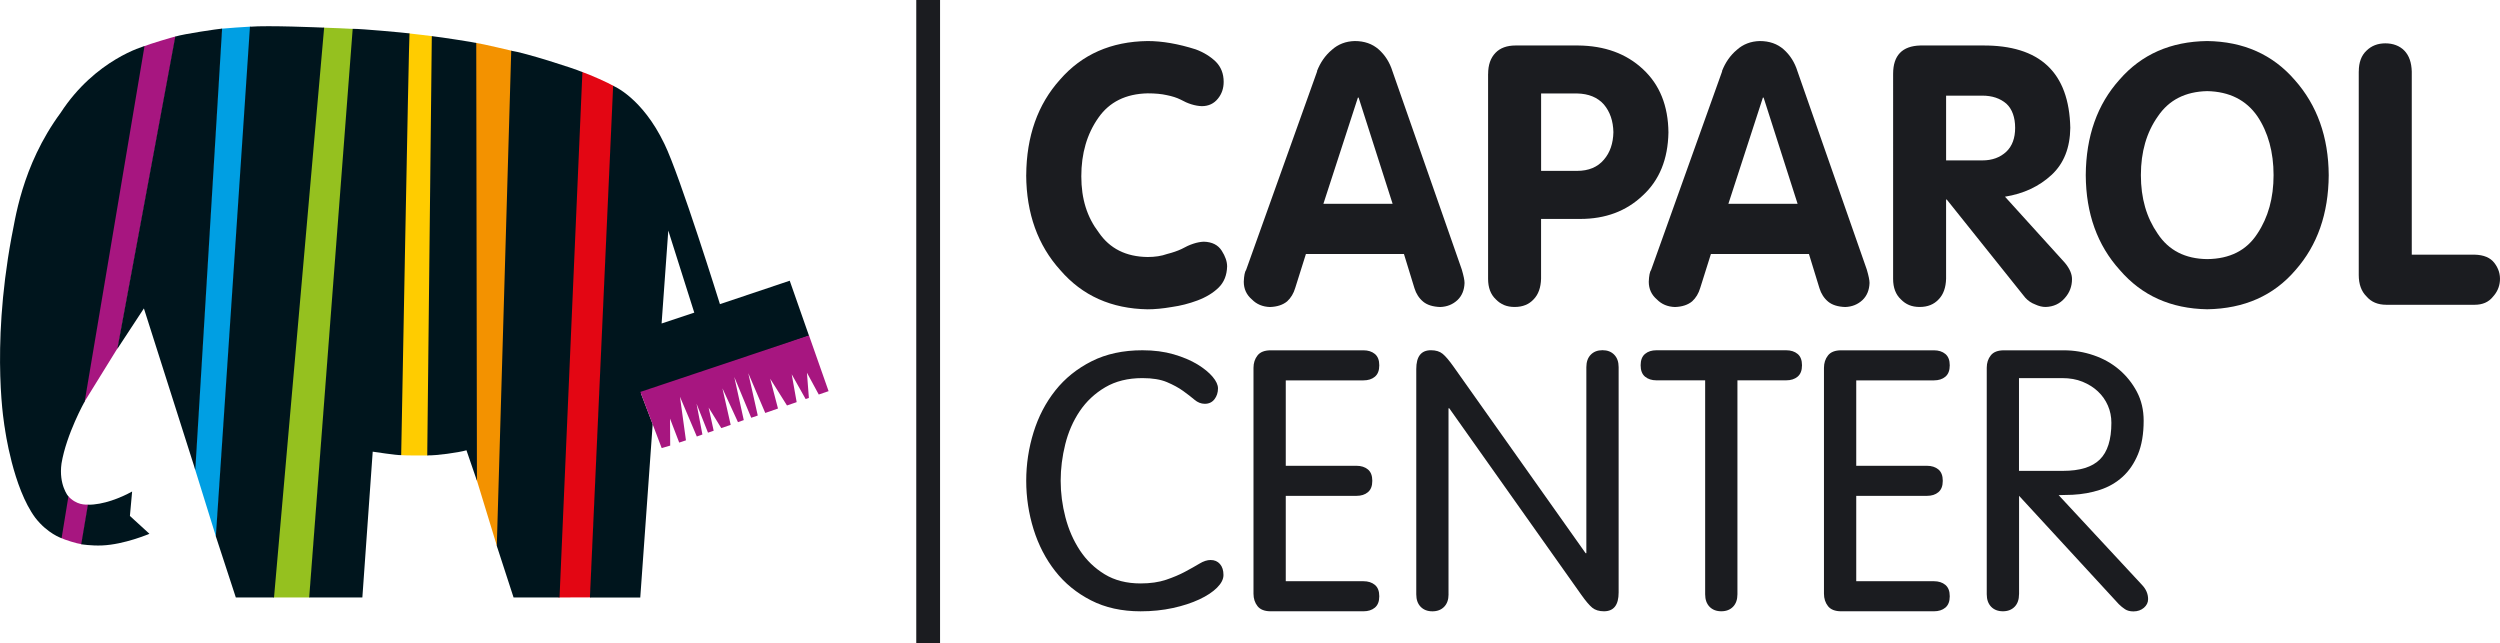 <?xml version="1.0" encoding="UTF-8"?><svg id="Calque_1" xmlns="http://www.w3.org/2000/svg" viewBox="0 0 630.44 162.19"><path d="M15.31,135.64c1.1.51,4.03,1.44,5.34,1.61,0,0,1.62-10,1.65-10-.72,0-3.01.21-5.21-2.24l-1.78,10.63h0Z" fill="#a71680"/><path d="M29.76,87.62L44.34,9.18c-.68.14-6.64,1.91-8.14,2.53l-15.09,89.9,8.65-13.99h0Z" fill="#a71680"/><path d="M54.56,135.62L63.22,6.71c-.85.02-6.65.44-7.37.53l-6.74,110.85,5.45,17.53h0Z" fill="#009fe3"/><path d="M78.12,150.67L89.14,7.29s-6.78-.34-7.6-.32l-12.66,143.7h9.24Z" fill="#95c11f"/><path d="M103.04,8.4l-2.12,106.34c.89.17,6.22.12,6.99.12l1.14-105.73s-5.48-.69-6.02-.72h0Z" fill="#fc0"/><path d="M120.04,120.48l-.13-109.69c1.85.27,9.21,2.03,9.21,2.03l-3.65,125.37-5.42-17.72h0Z" fill="#f39200"/><path d="M148.94,150.64l5.88-128.92c-1.47-.86-5.83-2.81-8.16-3.63l-5.8,132.58,8.09-.03h0Z" fill="#e30613"/><path d="M33.32,123.95l-.56,6.16,4.92,4.5s-6.31,2.71-11.96,2.94c-2.75.11-5.24-.3-5.24-.3l1.68-9.97c3.86.04,8.25-1.72,11.15-3.33h0Z" fill="#00151d"/><path d="M17.25,125.21l-1.72,10.51s-3.52-1.15-6.61-5.12c-5.69-7.64-7.68-22.47-7.68-22.47,0,0-3.67-19.41,1.65-48.23.87-3.86,2.4-17.88,12.41-31.47,8.76-13.47,21.14-16.8,21.14-16.8l-15.08,89.61s-4.62,8.23-5.85,15.64c-.75,5.39,1.74,8.33,1.74,8.33h0Z" fill="#00151d"/><path d="M44.2,9.22c2.22-.69,10.74-1.92,11.81-2.01l-6.76,111.28-12.96-40.72-6.7,10.21L44.2,9.22h0Z" fill="#00151d"/><path d="M63.03,6.74c4.43-.38,17.68.19,18.71.23l-12.64,143.7h-9.63l-5.04-15.41L63.03,6.74h0Z" fill="#00151d"/><path d="M88.94,7.27c2.06-.04,13.1.99,14.33,1.15-.15.04-2.1,106.35-2.1,106.35-.96.08-7.18-.87-7.18-.87l-2.61,36.76h-13.41L88.94,7.27h0Z" fill="#00151d"/><path d="M108.89,9.11c2.38.26,10.95,1.61,11.21,1.72l.17,110.41-2.64-7.69c-2.06.6-7.65,1.35-9.89,1.29l1.15-105.73h0Z" fill="#00151d"/><path d="M128.92,12.79c3.37.49,15.65,4.38,17.95,5.39l-5.77,132.49h-11.59l-4.23-13.01,3.64-124.87h0Z" fill="#00151d"/><path d="M204.02,84.69l-4.87-13.9-17.6,5.91s-10.12-32.5-14-40.41c-5.63-11.75-12.93-14.65-12.93-14.65l-5.86,129.04h12.7l3.13-43.71-2.93-7.68,42.36-14.59h0ZM168.52,58.12l6.56,20.72-8.24,2.74,1.69-23.46h0Z" fill="#00151d"/><polygon points="161.48 98.83 166.86 112.99 169.01 112.37 168.96 105.56 171.28 111.61 172.98 111.04 171.47 100.05 175.72 110.08 177.13 109.57 175.65 101.81 178.54 109.11 179.97 108.62 178.7 102.78 181.89 107.96 184.26 107.14 182.18 97.93 186.1 106.46 187.56 105.94 185.17 95.07 189.44 105.35 191.09 104.79 188.7 94.11 192.98 104.14 196.19 103.02 194.22 95.5 198.46 102.25 200.9 101.41 199.65 94.39 203.16 100.63 203.98 100.35 203.49 93.99 206.47 99.49 208.95 98.64 204.01 84.59 161.48 98.83 161.48 98.83" fill="#a71680"/><path d="M258.79,44.17c.06-9.81,2.9-17.84,8.52-24.09,5.54-6.37,12.9-9.61,22.09-9.73,3.68,0,7.73.7,12.13,2.1,2,.74,3.7,1.79,5.09,3.13,1.31,1.34,1.96,3.03,1.96,5.06,0,1.64-.48,3.04-1.43,4.21-1.01,1.28-2.38,1.92-4.09,1.92-1.68-.06-3.46-.61-5.35-1.66-.96-.48-2.12-.85-3.48-1.12-1.3-.3-2.91-.45-4.82-.45-5.51.12-9.65,2.17-12.43,6.16-2.87,4.08-4.3,8.99-4.3,14.75s1.46,10.3,4.39,14.16c2.78,4.08,6.9,6.14,12.34,6.2,1.85,0,3.49-.25,4.91-.76,1.42-.36,2.64-.78,3.65-1.26,2.09-1.17,3.96-1.78,5.61-1.84,2.09.06,3.59.82,4.52,2.29.9,1.41,1.35,2.72,1.35,3.95-.06,2.2-.77,3.98-2.13,5.32-1.36,1.34-3.15,2.43-5.35,3.26-2.15.8-4.31,1.35-6.48,1.65-2.26.39-4.29.58-6.09.58-9.13-.15-16.47-3.44-22.01-9.87-5.68-6.28-8.55-14.26-8.61-23.95Z" fill="#1b1c20"/><path d="M332.11,17.94c.84-2.17,2.08-3.96,3.74-5.36,1.59-1.43,3.52-2.17,5.78-2.23,2.43,0,4.44.7,6.04,2.11,1.62,1.44,2.78,3.27,3.48,5.52l17.47,49.97c.46,1.56.7,2.69.7,3.41-.06,1.79-.65,3.23-1.78,4.31-1.19,1.11-2.64,1.69-4.34,1.75-1.85-.06-3.29-.51-4.3-1.34-1.04-.86-1.78-2-2.21-3.4l-2.65-8.63h-24.72l-2.69,8.54c-.41,1.4-1.09,2.53-2.04,3.4-1.07.89-2.52,1.37-4.34,1.43-1.85-.06-3.37-.7-4.56-1.92-1.36-1.16-2.04-2.65-2.04-4.46.06-1.52.26-2.53.61-3.03l17.9-50.05ZM333.73,51.39h17.45l-8.57-26.78h-.18l-8.7,26.78Z" fill="#1b1c20"/><path d="M375.27,18.64c0-2.27.62-4.05,1.87-5.33,1.19-1.23,2.88-1.84,5.08-1.84h15.72c6.72.06,12.17,2.05,16.37,5.97,4.23,3.92,6.37,9.24,6.43,15.97-.12,6.76-2.29,12.06-6.51,15.92-4.14,3.92-9.37,5.88-15.71,5.88h-9.9v15.07c-.06,2.24-.68,3.98-1.87,5.2-1.19,1.29-2.78,1.93-4.79,1.93s-3.5-.64-4.74-1.92c-1.31-1.22-1.96-2.95-1.96-5.18V18.64ZM388.63,43.09h9.07c2.92,0,5.18-.94,6.77-2.83,1.53-1.77,2.33-4.08,2.39-6.93-.06-2.82-.85-5.14-2.39-6.97-1.59-1.8-3.85-2.73-6.77-2.79h-9.07v19.52Z" fill="#1b1c20"/><path d="M434.24,17.94c.84-2.17,2.08-3.96,3.74-5.36,1.59-1.43,3.52-2.17,5.78-2.23,2.43,0,4.44.7,6.04,2.11,1.62,1.44,2.78,3.27,3.48,5.52l17.47,49.97c.46,1.56.7,2.69.7,3.41-.06,1.79-.65,3.23-1.78,4.31-1.19,1.11-2.64,1.69-4.34,1.75-1.85-.06-3.29-.51-4.3-1.34-1.04-.86-1.78-2-2.21-3.4l-2.65-8.63h-24.72l-2.69,8.54c-.41,1.4-1.09,2.53-2.04,3.4-1.07.89-2.52,1.37-4.34,1.43-1.85-.06-3.37-.7-4.56-1.92-1.36-1.16-2.04-2.65-2.04-4.46.06-1.52.26-2.53.61-3.03l17.9-50.05ZM435.86,51.39h17.45l-8.57-26.78h-.18l-8.7,26.78Z" fill="#1b1c20"/><path d="M477.4,18.62c0-4.64,2.29-7.03,6.87-7.15h15.65c14.49-.12,21.87,6.8,22.16,20.77-.06,5.02-1.62,8.97-4.69,11.84-3.16,2.93-7.08,4.77-11.78,5.52l15.12,16.69c1.19,1.44,1.78,2.8,1.78,4.08,0,1.82-.59,3.41-1.78,4.75-1.25,1.47-2.87,2.23-4.87,2.29-.84,0-1.71-.21-2.61-.63-.98-.36-1.84-.94-2.56-1.75l-19.76-24.71h-.17v19.96c-.06,2.24-.68,3.98-1.87,5.2-1.19,1.29-2.78,1.93-4.79,1.93s-3.5-.64-4.74-1.92c-1.31-1.22-1.96-2.94-1.96-5.17V18.62ZM490.76,40.45h9.14c2.48,0,4.5-.74,6.06-2.21,1.47-1.41,2.21-3.41,2.21-6s-.74-4.74-2.21-6.09c-1.56-1.35-3.58-2.03-6.06-2.03h-9.14v16.33Z" fill="#1b1c20"/><path d="M556.61,77.99c-9.14-.15-16.48-3.44-22.02-9.87-5.69-6.28-8.56-14.26-8.61-23.95.06-9.81,2.9-17.84,8.52-24.09,5.54-6.37,12.9-9.61,22.09-9.73,9.16.12,16.52,3.39,22.09,9.82,5.65,6.37,8.51,14.37,8.57,24-.06,9.69-2.85,17.67-8.39,23.95-5.5,6.43-12.92,9.72-22.24,9.87ZM556.61,65.34c5.71-.06,9.93-2.2,12.65-6.43,2.72-4.08,4.08-8.99,4.08-14.75s-1.36-10.79-4.08-14.84c-2.84-4.1-7.06-6.22-12.65-6.34-5.51.12-9.65,2.23-12.43,6.34-2.87,4.05-4.3,8.99-4.3,14.84s1.41,10.67,4.22,14.75c2.78,4.23,6.95,6.37,12.52,6.43Z" fill="#1b1c20"/><path d="M594.83,18.02c0-2.29.65-4.04,1.96-5.26,1.25-1.22,2.83-1.83,4.74-1.83s3.6.61,4.79,1.84,1.81,2.99,1.87,5.3v46.15h15.85c2.32.06,3.98.76,4.99,2.1,1.05,1.37,1.51,2.87,1.39,4.51-.12,1.52-.71,2.86-1.78,4.02-1.07,1.34-2.61,2.01-4.61,2.01h-22.25c-2.14,0-3.81-.7-5-2.1-1.3-1.28-1.96-3.08-1.96-5.41V18.02Z" fill="#1b1c20"/><path d="M268.68,130.47c.8,3.08,2.02,5.85,3.65,8.33,1.63,2.47,3.71,4.48,6.24,6.02,2.53,1.54,5.55,2.31,9.06,2.31,2.46,0,4.61-.31,6.42-.92,1.82-.62,3.42-1.29,4.81-2.04,1.39-.74,2.59-1.42,3.61-2.03,1.02-.62,1.96-.92,2.82-.92.98,0,1.77.34,2.36,1.02.59.68.88,1.6.88,2.77,0,1.05-.54,2.11-1.62,3.19-1.08,1.08-2.57,2.07-4.48,2.96-1.91.89-4.13,1.62-6.66,2.17-2.53.55-5.24.83-8.13.83-4.75,0-8.92-.92-12.53-2.77s-6.61-4.3-9.01-7.37c-2.4-3.06-4.22-6.58-5.46-10.55-1.23-3.97-1.85-8.05-1.85-12.23s.62-8.26,1.85-12.23c1.23-3.97,3.07-7.49,5.5-10.55,2.43-3.06,5.48-5.51,9.15-7.36,3.67-1.85,7.94-2.77,12.81-2.77,2.9,0,5.51.34,7.86,1.02,2.34.68,4.34,1.53,6.01,2.54,1.66,1.02,2.94,2.07,3.84,3.14s1.34,2.05,1.34,2.91c0,1.05-.29,1.96-.88,2.73s-1.4,1.16-2.45,1.16c-.92,0-1.79-.34-2.59-1.02-.8-.68-1.76-1.42-2.87-2.22-1.11-.8-2.47-1.54-4.07-2.22-1.6-.68-3.67-1.02-6.19-1.02-3.64,0-6.77.77-9.38,2.31-2.62,1.54-4.76,3.55-6.43,6.02-1.66,2.47-2.88,5.25-3.65,8.33-.77,3.08-1.16,6.16-1.16,9.23s.4,6.16,1.2,9.23Z" fill="#1b1c20"/><path d="M324.24,146.57h19.6c1.17,0,2.13.31,2.87.92.74.62,1.11,1.57,1.11,2.87s-.37,2.25-1.11,2.87c-.74.62-1.7.92-2.87.92h-23.39c-1.54,0-2.65-.43-3.33-1.29-.68-.86-1.02-1.91-1.02-3.14v-56.95c0-1.23.34-2.28,1.02-3.14.68-.86,1.79-1.29,3.33-1.29h23.39c1.17,0,2.13.31,2.87.92.74.62,1.11,1.57,1.11,2.87s-.37,2.25-1.11,2.87c-.74.62-1.7.92-2.87.92h-19.6v21.54h17.84c1.17,0,2.13.31,2.87.92s1.11,1.57,1.11,2.87-.37,2.25-1.11,2.87c-.74.62-1.7.92-2.87.92h-17.84v21.54Z" fill="#1b1c20"/><path d="M365.29,149.88c0,1.33-.37,2.38-1.11,3.14-.74.76-1.73,1.14-2.96,1.14s-2.22-.38-2.96-1.14-1.11-1.8-1.11-3.14v-56.83c0-3.15,1.23-4.73,3.7-4.73,1.23,0,2.22.3,2.96.91s1.66,1.7,2.77,3.27l33.28,47.01h.18v-46.92c0-1.33.37-2.38,1.11-3.14.74-.76,1.72-1.14,2.96-1.14s2.22.38,2.96,1.14c.74.76,1.11,1.8,1.11,3.14v56.83c0,3.15-1.23,4.73-3.7,4.73-1.23,0-2.22-.3-2.96-.91-.74-.61-1.66-1.7-2.77-3.27l-33.28-47.01h-.19v46.92Z" fill="#1b1c20"/><path d="M430.01,95.91h-12.3c-1.17,0-2.13-.31-2.87-.92-.74-.62-1.11-1.57-1.11-2.87s.37-2.25,1.11-2.87c.74-.62,1.69-.92,2.87-.92h32.73c1.17,0,2.13.31,2.87.92s1.11,1.57,1.11,2.87-.37,2.25-1.11,2.87c-.74.62-1.7.92-2.87.92h-12.3v53.94c0,1.34-.37,2.4-1.11,3.16-.74.76-1.73,1.14-2.96,1.14s-2.22-.38-2.96-1.14c-.74-.76-1.11-1.82-1.11-3.16v-53.94Z" fill="#1b1c20"/><path d="M468.1,146.57h19.6c1.17,0,2.13.31,2.87.92.74.62,1.11,1.57,1.11,2.87s-.37,2.25-1.11,2.87c-.74.62-1.7.92-2.87.92h-23.39c-1.54,0-2.65-.43-3.33-1.29-.68-.86-1.02-1.91-1.02-3.14v-56.95c0-1.23.34-2.28,1.02-3.14.68-.86,1.79-1.29,3.33-1.29h23.39c1.17,0,2.13.31,2.87.92.74.62,1.11,1.57,1.11,2.87s-.37,2.25-1.11,2.87c-.74.62-1.7.92-2.87.92h-19.6v21.54h17.84c1.17,0,2.13.31,2.87.92s1.11,1.57,1.11,2.87-.37,2.25-1.11,2.87c-.74.62-1.7.92-2.87.92h-17.84v21.54Z" fill="#1b1c20"/><path d="M509.15,149.85c0,1.34-.37,2.4-1.11,3.16-.74.76-1.73,1.14-2.96,1.14s-2.22-.38-2.96-1.14c-.74-.77-1.11-1.82-1.11-3.16v-57.12c0-1.22.34-2.26,1.02-3.11.68-.86,1.79-1.28,3.33-1.28h15.07c2.59,0,5.1.42,7.53,1.25s4.58,2.03,6.43,3.61c1.85,1.57,3.34,3.44,4.48,5.59,1.14,2.16,1.71,4.59,1.71,7.3,0,3.33-.48,6.15-1.43,8.46-.96,2.31-2.25,4.21-3.88,5.69-1.63,1.48-3.53,2.57-5.69,3.28-2.16.71-4.47,1.12-6.93,1.25l-3.51.09,20.99,22.6c1.05,1.09,1.57,2.3,1.57,3.63,0,.85-.36,1.57-1.06,2.18-.71.6-1.59.91-2.63.91-.86,0-1.57-.18-2.13-.55s-1.08-.79-1.57-1.28l-25.15-27.32v24.85ZM509.15,118.74h11.09c4.25,0,7.35-.95,9.29-2.87,1.94-1.91,2.91-4.99,2.91-9.25,0-1.54-.29-2.99-.88-4.34-.59-1.36-1.42-2.54-2.5-3.56-1.08-1.02-2.37-1.83-3.88-2.45s-3.22-.92-5.13-.92h-10.91v23.39Z" fill="#1b1c20"/><line x1="234.06" x2="234.06" y2="162.19" fill="none" stroke="#1b1c20" stroke-miterlimit="10" stroke-width="6"/></svg>